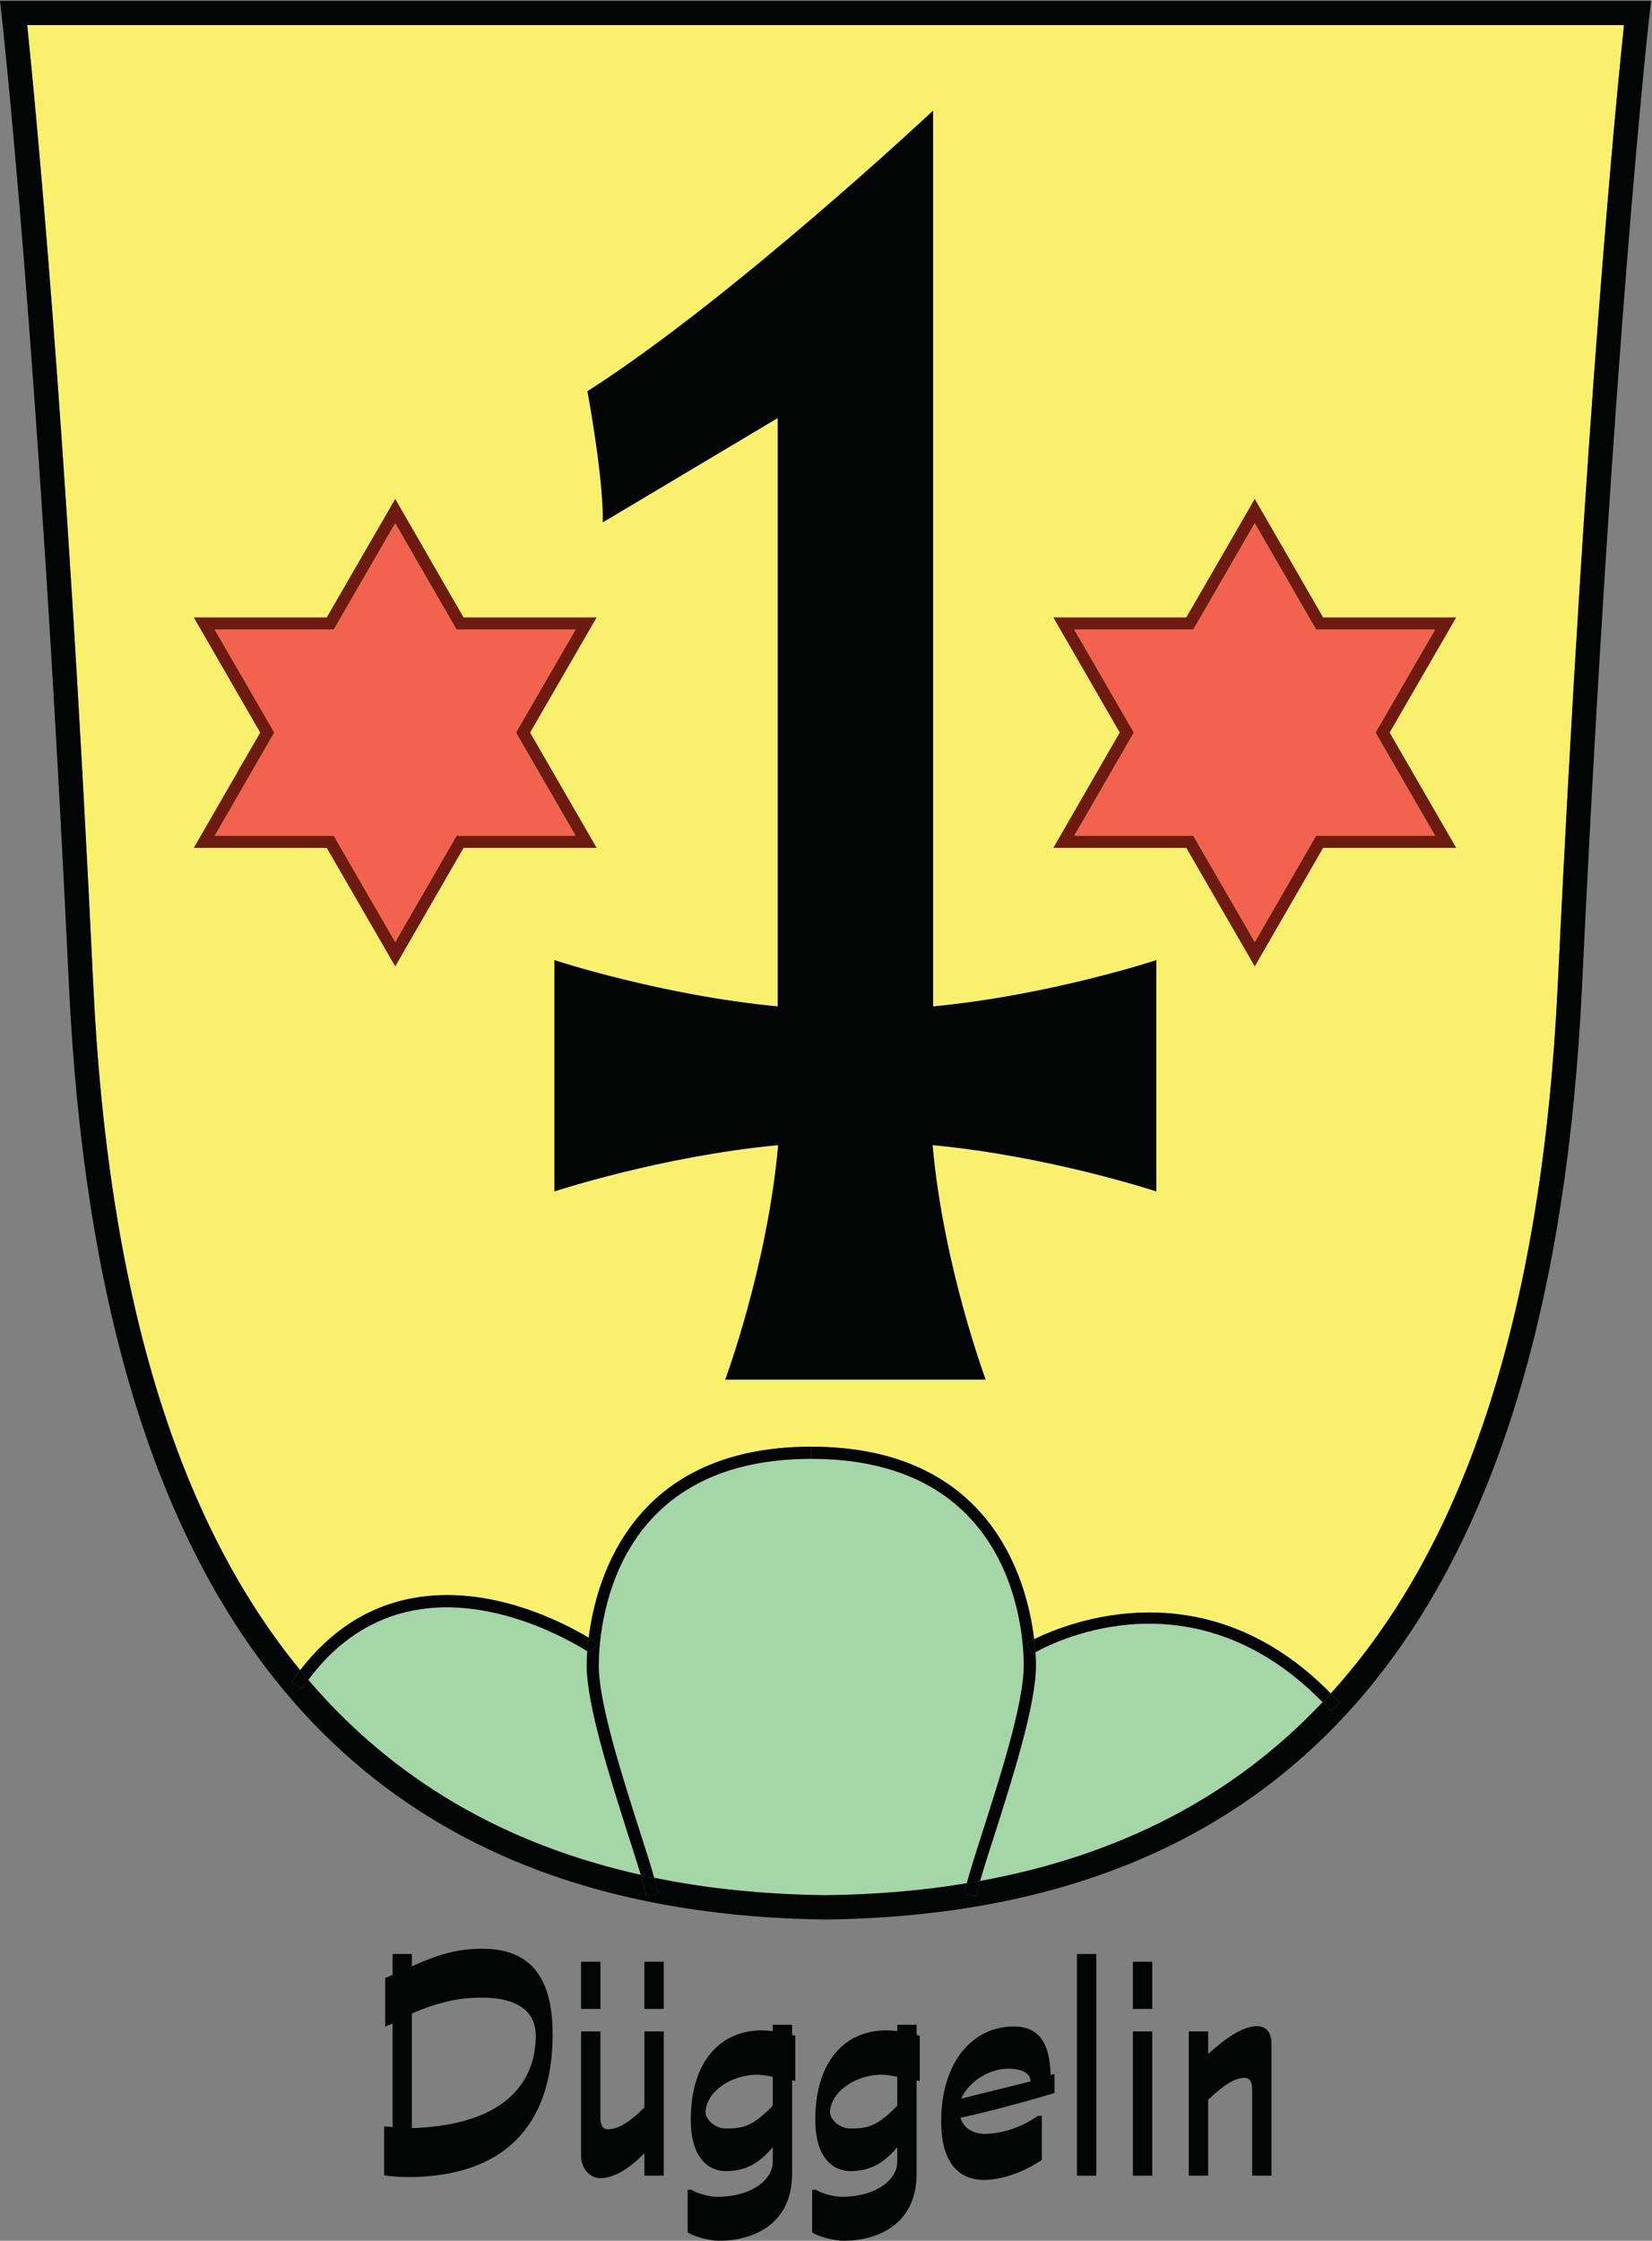 <?xml version="1.0" encoding="UTF-8" standalone="no"?><!DOCTYPE svg PUBLIC "-//W3C//DTD SVG 1.1//EN" "http://www.w3.org/Graphics/SVG/1.1/DTD/svg11.dtd"><svg width="100%" height="100%" viewBox="0 0 567 769" version="1.1" xmlns="http://www.w3.org/2000/svg" xmlns:xlink="http://www.w3.org/1999/xlink" xml:space="preserve" xmlns:serif="http://www.serif.com/" style="fill-rule:evenodd;clip-rule:evenodd;stroke-linejoin:round;stroke-miterlimit:2;"><rect x="0" y="0" width="567" height="769" fill="#808080" stroke="none"/><g><path d="M534.658,337.99c-5.28,110.811 -31.01,191.557 -77.913,243.183c-42.624,-43.457 -89.97,-24.451 -101.807,-18.616c-2.445,-20.451 -14.894,-66.075 -76.523,-66.075c-61.073,-0 -73.799,44.846 -76.356,65.575c-8.391,-5.058 -33.899,-18.562 -60.629,-13.56c-15.06,2.834 -27.952,11.114 -38.4,24.674c-42.568,-51.792 -66.019,-129.928 -71.021,-235.181c-9.336,-196.446 -20.284,-306.2 -22.673,-329.374l548.05,0c-2.445,23.174 -13.337,132.928 -22.728,329.374Z" style="fill:#f9f16d;fill-rule:nonzero;"/><path d="M456.801,587.231c-0.944,-1.056 -1.945,-2.113 -2.89,-3.057c1,-1 1.946,-2.001 2.834,-3.001c1.056,1.056 2.112,2.111 3.113,3.224l-3.057,2.834Z" style="fill:#030404;fill-rule:nonzero;"/><path d="M456.745,581.173c-0.888,1 -1.834,2.001 -2.834,3.001c-43.512,-44.402 -90.637,-21.506 -98.529,-17.116c-0.111,-1.279 -0.222,-2.779 -0.444,-4.501c11.837,-5.835 59.183,-24.841 101.807,18.616Z" style="fill:#030404;fill-rule:nonzero;"/><path d="M354.938,562.557c0.222,1.722 0.333,3.222 0.444,4.501c-0.611,0.278 -0.944,0.5 -1.111,0.611l-2.167,-3.612c0.056,-0.056 1.056,-0.612 2.834,-1.5Z" style="fill:#030404;fill-rule:nonzero;"/><path d="M453.911,584.174c-30.398,32.287 -69.576,52.627 -117.535,61.352c1.223,-4.224 3.001,-9.837 5.002,-16.005c5.947,-18.728 14.171,-44.291 14.171,-57.907c0,-0.833 0,-2.445 -0.167,-4.556c7.892,-4.39 55.017,-27.286 98.529,17.116Z" style="fill:#a5d6a8;fill-rule:nonzero;"/><path d="M278.415,500.65c69.41,-0 72.966,59.127 72.966,70.964c0,12.949 -8.113,38.178 -14.004,56.628c-2.389,7.447 -4.39,13.727 -5.557,18.061c-15.283,2.557 -31.399,3.891 -48.459,4.112c-20.951,-0.277 -40.567,-2.222 -58.85,-6.001c-1.167,-4.223 -2.946,-9.781 -5.002,-16.172c-5.891,-18.45 -14.004,-43.679 -14.004,-56.628c0,-11.837 3.556,-70.964 72.91,-70.964Z" style="fill:#a5d6a8;fill-rule:nonzero;"/><path d="M331.82,646.303c1.167,-4.334 3.168,-10.614 5.557,-18.061c5.891,-18.45 14.004,-43.679 14.004,-56.628c0,-11.837 -3.556,-70.964 -72.966,-70.964l0,-4.168c61.629,-0 74.078,45.624 76.523,66.075c-1.778,0.888 -2.778,1.444 -2.834,1.5l2.167,3.612c0.167,-0.111 0.5,-0.333 1.111,-0.611c0.167,2.111 0.167,3.723 0.167,4.556c0,13.616 -8.224,39.179 -14.171,57.907c-2.001,6.168 -3.779,11.781 -5.002,16.005c-1.5,0.277 -3,0.555 -4.556,0.777Z" style="fill:#030404;fill-rule:nonzero;"/><path d="M331.82,646.303c1.556,-0.222 3.056,-0.5 4.556,-0.777c-0.611,2.167 -1.055,3.945 -1.277,5.223l-4.112,-0.778c0.166,-1 0.444,-2.223 0.833,-3.668Z" style="fill:#030404;fill-rule:nonzero;"/><path d="M224.511,644.414c0.667,2.279 1.111,4.168 1.389,5.557l-4.113,0.778c-0.277,-1.722 -1,-4.223 -1.889,-7.336c1.5,0.334 3.056,0.667 4.613,1.001Z" style="fill:#030404;fill-rule:nonzero;"/><path d="M202.059,562.057c1.667,1 2.612,1.667 2.834,1.833l-2.389,3.39c-0.055,-0 -0.389,-0.222 -1,-0.611c0.111,-1.334 0.278,-2.89 0.555,-4.612Z" style="fill:#030404;fill-rule:nonzero;"/><path d="M202.059,562.057c2.557,-20.729 15.283,-65.575 76.356,-65.575l0,4.168c-69.354,-0 -72.91,59.127 -72.91,70.964c0,12.949 8.113,38.178 14.004,56.628c2.056,6.391 3.835,11.949 5.002,16.172c-1.557,-0.334 -3.113,-0.667 -4.613,-1.001c-1.167,-3.889 -2.723,-8.669 -4.39,-13.892c-5.946,-18.728 -14.171,-44.291 -14.171,-57.907c0,-0.888 0.055,-2.611 0.167,-4.945c0.611,0.389 0.945,0.611 1,0.611l2.389,-3.39c-0.222,-0.166 -1.167,-0.833 -2.834,-1.833Z" style="fill:#030404;fill-rule:nonzero;"/><path d="M215.508,629.521c1.667,5.223 3.223,10.003 4.39,13.892c-46.847,-10.447 -84.858,-32.676 -114.089,-66.908c9.781,-13.171 22.062,-21.228 36.344,-23.895c27.174,-5.114 53.96,10.614 59.351,14.059c-0.112,2.334 -0.167,4.057 -0.167,4.945c0,13.616 8.225,39.179 14.171,57.907Z" style="fill:#a5d6a8;fill-rule:nonzero;"/><path d="M141.43,548.497c26.73,-5.002 52.238,8.502 60.629,13.56c-0.277,1.722 -0.444,3.278 -0.555,4.612c-5.391,-3.445 -32.177,-19.173 -59.351,-14.059c-14.282,2.667 -26.563,10.724 -36.344,23.895c-0.945,-1.111 -1.89,-2.167 -2.779,-3.334c10.448,-13.56 23.34,-21.84 38.4,-24.674Z" style="fill:#030404;fill-rule:nonzero;"/><path d="M103.03,573.171c0.889,1.167 1.834,2.223 2.779,3.334c-0.834,1 -1.556,2.057 -2.278,3.112l-3.446,-2.334c0.945,-1.445 1.945,-2.779 2.945,-4.112Z" style="fill:#030404;fill-rule:nonzero;"/><path d="M224.511,644.414c18.283,3.779 37.899,5.724 58.85,6.001c17.06,-0.221 33.176,-1.555 48.459,-4.112c-0.389,1.445 -0.667,2.668 -0.833,3.668l4.112,0.778c0.222,-1.278 0.666,-3.056 1.277,-5.223c47.959,-8.725 87.137,-29.065 117.535,-61.352c0.945,0.944 1.946,2.001 2.89,3.057l3.057,-2.834c-1.001,-1.113 -2.057,-2.168 -3.113,-3.224c46.903,-51.626 72.633,-132.372 77.913,-243.183c9.391,-196.446 20.283,-306.2 22.728,-329.374l-548.05,0c2.389,23.174 13.337,132.928 22.673,329.374c5.002,105.253 28.453,183.389 71.021,235.181c-1,1.333 -2,2.667 -2.945,4.112l3.446,2.334c0.722,-1.055 1.444,-2.112 2.278,-3.112c29.231,34.232 67.242,56.461 114.089,66.908c0.889,3.113 1.612,5.614 1.889,7.336l4.113,-0.778c-0.278,-1.389 -0.722,-3.278 -1.389,-5.557Zm58.85,14.337c-164.604,-2.056 -249.518,-106.808 -259.688,-320.316c-10.558,-221.343 -23.007,-332.43 -23.173,-333.542l-0.5,-4.613l566.666,0l-0.5,4.613c-0.167,1.112 -12.614,112.199 -23.173,333.542c-10.169,213.508 -95.083,318.26 -259.632,320.316Z" style="fill:#030404;fill-rule:nonzero;"/><path d="M197.558,216.066l-20.45,35.343l20.45,35.4l-40.845,-0l-21.062,36.51l-21.117,-36.51l-40.846,-0l20.451,-35.4l-20.451,-35.343l40.846,-0l21.117,-36.511l21.062,36.511l40.845,-0Z" style="fill:#f2634f;fill-rule:nonzero;"/><path d="M181.942,251.409l22.841,39.568l-45.681,-0l-23.451,40.678l-23.507,-40.678l-45.625,-0l22.785,-39.568l-22.785,-39.511l45.625,0l23.507,-40.679l23.451,40.679l45.681,0l-22.841,39.511Zm-4.834,-0l20.45,-35.343l-40.845,-0l-21.062,-36.511l-21.117,36.511l-40.846,-0l20.451,35.343l-20.451,35.4l40.846,-0l21.117,36.51l21.062,-36.51l40.845,-0l-20.45,-35.4Z" style="fill:#6d1a10;fill-rule:nonzero;"/><path d="M492.571,216.066l-20.451,35.343l20.451,35.4l-40.845,-0l-21.063,36.51l-21.117,-36.51l-40.844,-0l20.45,-35.4l-20.45,-35.343l40.844,-0l21.117,-36.511l21.063,36.511l40.845,-0Z" style="fill:#f2634f;fill-rule:nonzero;"/><path d="M476.955,251.409l22.84,39.568l-45.679,-0l-23.453,40.678l-23.506,-40.678l-45.624,-0l22.784,-39.568l-22.784,-39.511l45.624,0l23.506,-40.679l23.453,40.679l45.679,0l-22.84,39.511Zm-4.835,-0l20.451,-35.343l-40.845,-0l-21.063,-36.511l-21.117,36.511l-40.844,-0l20.45,35.343l-20.45,35.4l40.844,-0l21.117,36.51l21.063,-36.51l40.845,-0l-20.451,-35.4Z" style="fill:#6d1a10;fill-rule:nonzero;"/><path d="M396.895,408.901c-0,0 -36.567,-12.116 -76.801,-15.894c3.724,41.679 18.228,80.468 18.228,80.468l-89.415,0c-0,0 14.448,-38.789 18.171,-80.468c-40.233,3.778 -76.8,15.894 -76.8,15.894l-0,-79.413c-0,0 36.455,12.059 76.634,15.894l-0,-201.893l-60.018,35.788c0.278,-15.282 -5.279,-45.013 -5.279,-45.013c49.793,-31.787 118.646,-96.306 118.646,-96.306l-0,307.424c40.179,-3.835 76.634,-15.894 76.634,-15.894l-0,79.413Z" style="fill:#030404;fill-rule:nonzero;"/><path d="M141.372,730.36c37.313,-1.325 42.504,-20.644 42.504,-31.758c0,-6.275 -3.623,-13.036 -18.595,-13.036c-8.092,0 -15.215,1.687 -23.909,5.432l-0,39.362Zm-0,-55.545c8.333,-3.74 14.851,-6.035 24.272,-6.035c18.956,-0 24.028,13.28 24.028,29.344c-0,31.633 -17.027,49.022 -49.749,49.022c-2.415,-0 -5.918,-0.244 -8.089,-0.603l-0,-16.786l2.898,0.244l-0,-35.503c-0.846,0.364 -1.693,0.484 -2.537,1.086l0,-16.78c0.966,-0.363 2.173,-0.847 2.537,-1.091l-0,-7.126l6.64,-0l-0,4.228Z" style="fill:#030404;fill-rule:nonzero;"/><path d="M206.072,697.157l0,29.703c0,2.653 0.966,3.864 2.537,3.864c2.898,-0 6.518,-1.449 12.558,-7.485l0,-26.082l6.64,-0l0,49.505l-6.64,0l0,-7.727c-4.83,4.949 -10.024,8.574 -15.217,8.574c-3.62,0 -6.518,-3.506 -6.518,-7.608l0,-42.744l6.64,-0Z" style="fill:#030404;fill-rule:nonzero;"/><path d="M265.228,712.733c-1.085,-0.245 -3.623,-0.727 -5.193,-0.727c-9.899,0 -17.871,6.523 -17.871,12.921c0,2.415 3.262,5.552 6.884,5.552c6.037,0 9.298,-0.722 16.18,-7.847l-0,-9.899Zm6.643,1.205l0,31.997c0,18.235 -14.49,23.064 -24.997,23.064c-3.744,-0 -9.296,-1.687 -10.867,-2.897l0,-14.61l1.327,0c1.932,1.329 6.401,2.415 8.694,2.415c12.439,-0 19.2,-6.16 19.2,-11.956l-0,-5.068c-5.071,6.035 -9.901,8.211 -16.18,8.211c-5.072,-0 -11.953,-3.625 -11.953,-17.632c0,-20.405 10.504,-30.668 24.269,-30.668c1.208,-0 2.779,0.119 3.864,0.239l-0,-2.171l6.643,-0l0,3.5l1.085,0.24l-0,15.58l-1.085,-0.244Z" style="fill:#030404;fill-rule:nonzero;"/><path d="M307.96,712.733c-1.086,-0.245 -3.62,-0.727 -5.193,-0.727c-9.899,0 -17.871,6.523 -17.871,12.921c-0,2.415 3.262,5.552 6.887,5.552c6.034,0 9.295,-0.722 16.177,-7.847l-0,-9.899Zm6.643,1.205l-0,31.997c-0,18.235 -14.49,23.064 -24.997,23.064c-3.744,-0 -9.296,-1.687 -10.867,-2.897l0,-14.61l1.327,0c1.932,1.329 6.398,2.415 8.694,2.415c12.439,-0 19.2,-6.16 19.2,-11.956l-0,-5.068c-5.074,6.035 -9.904,8.211 -16.177,8.211c-5.075,-0 -11.956,-3.625 -11.956,-17.632c-0,-20.405 10.501,-30.668 24.269,-30.668c1.21,-0 2.778,0.119 3.864,0.239l-0,-2.171l6.643,-0l-0,3.5l1.085,0.24l-0,15.58l-1.085,-0.244Z" style="fill:#030404;fill-rule:nonzero;"/><path d="M353.709,714.302c0,-3.382 -4.227,-4.348 -7.608,-4.348c-6.399,-0 -13.404,4.103 -16.178,10.263l23.786,-5.915Zm8.211,3.982c-5.677,1.814 -25.116,7.126 -32.241,8.456c0.603,2.654 3.381,5.552 8.211,5.552c6.159,-0 12.797,-2.291 18.353,-6.154l1.331,0l0,15.092c-6.643,4.586 -14.251,6.881 -19.923,6.881c-7.853,0 -14.615,-5.074 -14.615,-20.042c0,-20.41 10.751,-32.604 24.877,-32.604c8.814,-0 12.433,5.796 12.677,16.66l1.33,-0.358l0,6.517Z" style="fill:#030404;fill-rule:nonzero;"/><rect x="369.632" y="670.587" width="6.643" height="76.075" style="fill:#030404;fill-rule:nonzero;"/><rect x="388.827" y="673.246" width="6.643" height="16.184" style="fill:#030404;fill-rule:nonzero;"/><rect x="199.432" y="673.246" width="6.643" height="16.184" style="fill:#030404;fill-rule:nonzero;"/><rect x="221.164" y="673.246" width="6.643" height="16.184" style="fill:#030404;fill-rule:nonzero;"/><rect x="388.827" y="697.157" width="6.643" height="49.505" style="fill:#030404;fill-rule:nonzero;"/><path d="M429.757,746.662l-0,-29.707c-0,-2.653 -0.966,-3.864 -2.534,-3.864c-2.898,-0 -6.279,1.574 -12.559,7.489l0,26.082l-6.642,0l0,-49.505l6.642,-0l0,7.729c5.314,-4.83 11.592,-9.541 16.787,-9.541c2.772,0 4.949,1.812 4.949,5.916l-0,45.401l-6.643,0Z" style="fill:#030404;fill-rule:nonzero;"/></g></svg>